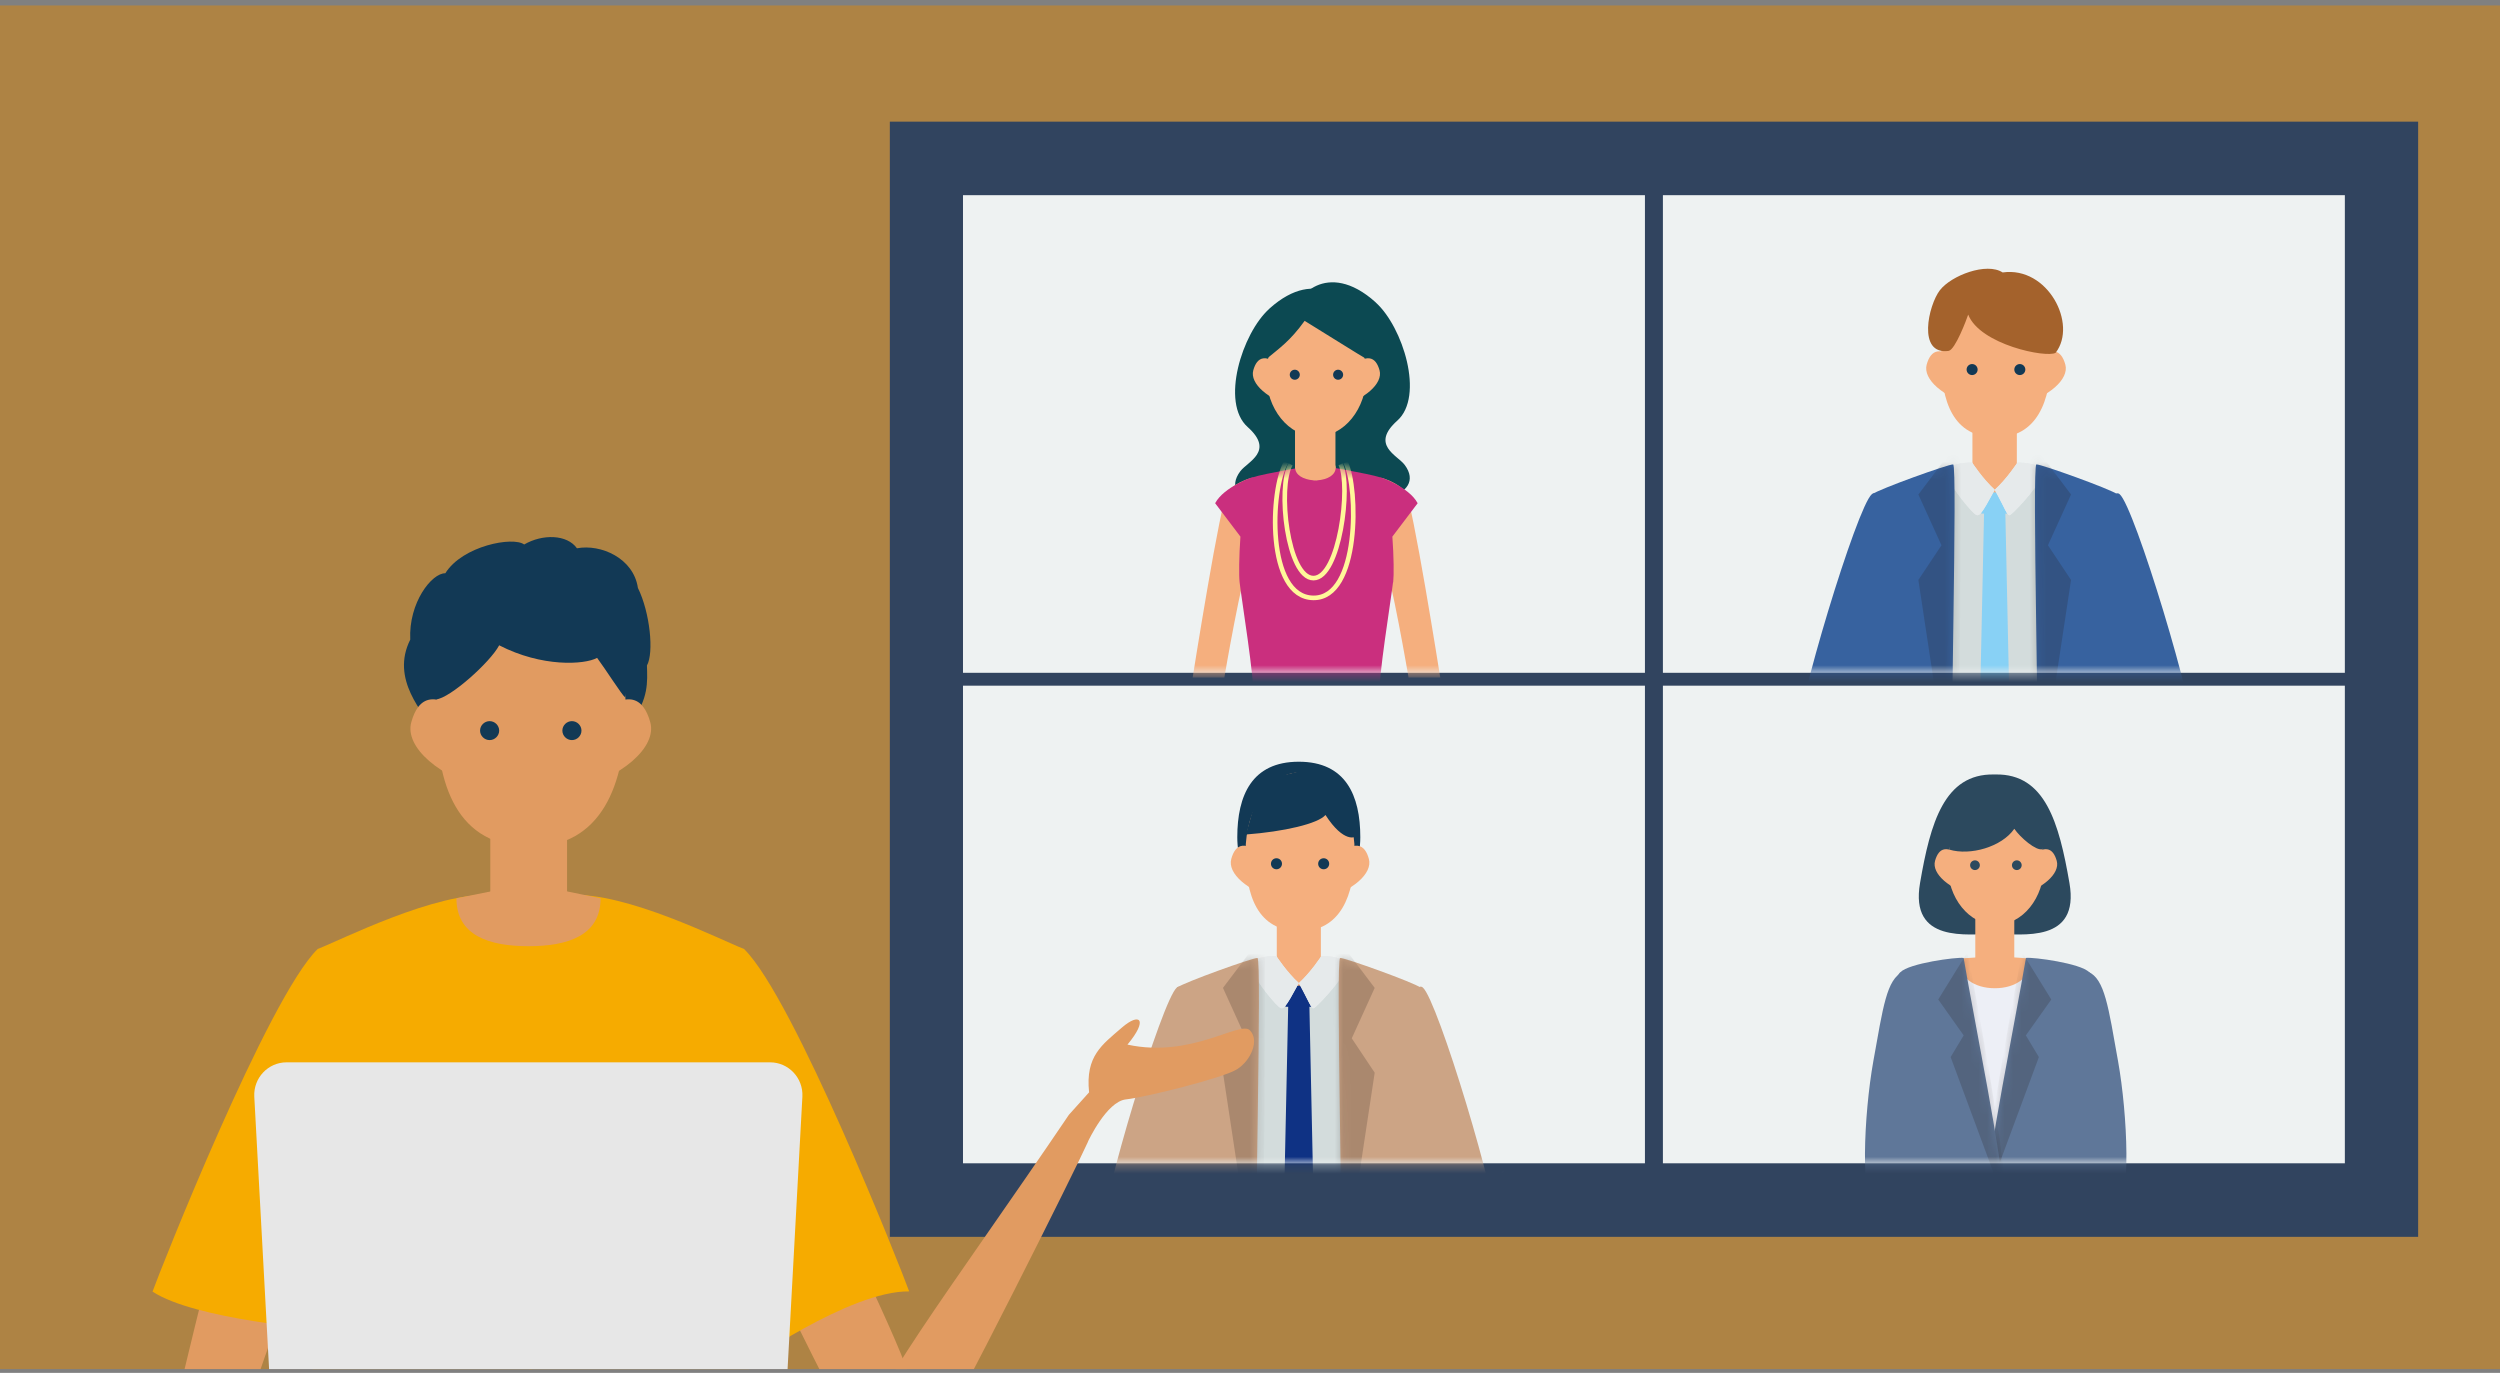 <svg width="295" height="162" viewBox="0 0 295 162" fill="none" xmlns="http://www.w3.org/2000/svg">
<rect x="0" y="0" width="295" height="162" fill="#808080" stroke="none"/>
<g clip-path="url(#clip0_4560_7867)">
<rect width="295" height="160.909" transform="translate(0 0.641)" fill="#AE8344"/>
<path d="M285.341 14.355H105V145.947H285.341V14.355Z" fill="#31445F"/>
<path d="M194.102 23.031H113.633V79.391H194.102V23.031Z" fill="#EEF2F2"/>
<path d="M276.692 23.031H196.223V79.391H276.692V23.031Z" fill="#EEF2F2"/>
<path d="M194.102 80.91H113.633V137.269H194.102V80.91Z" fill="#EEF2F2"/>
<path d="M276.692 80.91H196.223V137.269H276.692V80.91Z" fill="#EEF2F2"/>
<mask id="mask0_4560_7867" style="mask-type:luminance" maskUnits="userSpaceOnUse" x="123" y="24" width="65" height="56">
<path d="M187.404 24.793H123.258V79.383H187.404V24.793Z" fill="white"/>
</mask>
<g mask="url(#mask0_4560_7867)">
<path d="M162.33 35.687C165.553 38.585 168.096 46.763 164.883 49.633C161.67 52.502 164.883 53.708 165.744 54.846C168.584 58.624 160.781 60.49 157.578 57.142C156.267 55.774 154.862 53.076 155.732 50.532C156.602 47.997 157.243 48.246 156.669 46.801C156.095 45.357 155.216 44.745 155.837 42.918C156.468 41.091 153.925 37.504 153.274 36.461C152.624 35.428 156.487 30.416 162.33 35.677V35.687Z" fill="#0C4952"/>
<path d="M149.774 36.44C146.552 39.339 144.008 47.517 147.221 50.387C150.434 53.256 147.221 54.462 146.361 55.6C143.52 59.378 151.324 61.243 154.527 57.896C155.837 56.528 157.243 53.83 156.373 51.286C155.502 48.742 154.862 49 155.435 47.555C156.009 46.111 156.889 45.499 156.267 43.672C155.636 41.845 158.18 38.258 158.83 37.215C159.48 36.182 155.617 31.17 149.774 36.431V36.44Z" fill="#0C4952"/>
<path d="M147.639 56.387C146.921 56.616 145.64 57.104 144.846 58.013C144.053 58.922 140.734 79.946 140.734 79.946H144.473C144.473 79.946 146.548 67.76 147.457 65.943C148.365 64.125 147.648 56.396 147.648 56.396L147.639 56.387Z" fill="#F5AF7E"/>
<path d="M163.044 56.387C163.761 56.616 165.043 57.104 165.836 58.013C166.63 58.922 169.948 79.946 169.948 79.946H166.209C166.209 79.946 164.134 67.76 163.226 65.943C162.317 64.125 163.034 56.396 163.034 56.396L163.044 56.387Z" fill="#F5AF7E"/>
<path d="M155.335 51.519C158.599 51.519 161.245 48.251 161.245 44.22C161.245 40.19 158.599 36.922 155.335 36.922C152.072 36.922 149.426 40.19 149.426 44.22C149.426 48.251 152.072 51.519 155.335 51.519Z" fill="#F5AF7E"/>
<path d="M157.056 48.216C156.626 49.785 155.966 48.819 152.811 48.005C149.655 47.192 147.455 45.26 147.886 43.701C148.316 42.142 149.358 41.482 151.673 43.701C154.828 46.733 157.487 46.657 157.056 48.225V48.216Z" fill="#F5AF7E"/>
<path d="M153.616 48.216C154.047 49.785 154.706 48.819 157.862 48.005C161.018 47.192 163.217 45.26 162.787 43.701C162.356 42.142 161.314 41.482 159 43.701C155.844 46.733 153.186 46.657 153.616 48.225V48.216Z" fill="#F5AF7E"/>
<path d="M157.584 47.996H152.812V57.255H157.584V47.996Z" fill="#F5AF7E"/>
<path d="M153.378 44.218C153.378 44.544 153.11 44.812 152.785 44.812C152.459 44.812 152.191 44.544 152.191 44.218C152.191 43.893 152.459 43.625 152.785 43.625C153.11 43.625 153.378 43.893 153.378 44.218Z" fill="#123955"/>
<path d="M158.491 44.218C158.491 44.544 158.223 44.812 157.898 44.812C157.573 44.812 157.305 44.544 157.305 44.218C157.305 43.893 157.573 43.625 157.898 43.625C158.223 43.625 158.491 43.893 158.491 44.218Z" fill="#123955"/>
<path d="M149.492 42.317C150.927 41.112 152.208 40.28 153.948 37.86C157.496 40.05 160.365 41.858 161.044 42.241C162.029 41.485 159.915 36.128 154.857 35.975C149.798 35.822 149.502 42.317 149.502 42.317H149.492Z" fill="#0C4952"/>
<path d="M164.396 68.715C164.491 67.883 164.472 65.674 164.3 63.32L167.284 59.38C166.232 57.419 162.827 56.29 162.827 56.29V56.319C161.594 55.898 155.369 54.836 155.33 54.836C155.292 54.836 149.067 55.898 147.833 56.319V56.29C147.833 56.29 144.439 57.419 143.387 59.38L146.37 63.32C146.208 65.674 146.179 67.883 146.275 68.715C146.475 70.523 148.082 80.395 147.881 82.203C147.68 84.01 145.06 90.056 145.06 90.056H165.591C165.591 90.056 162.971 84.02 162.77 82.203C162.569 80.395 164.176 70.523 164.377 68.715H164.396Z" fill="#CA2F7E"/>
<mask id="mask1_4560_7867" style="mask-type:luminance" maskUnits="userSpaceOnUse" x="143" y="54" width="25" height="37">
<path d="M164.396 68.715C164.491 67.883 164.472 65.674 164.3 63.32L167.284 59.38C166.232 57.419 162.827 56.29 162.827 56.29V56.319C161.594 55.898 155.369 54.836 155.33 54.836C155.292 54.836 149.067 55.898 147.833 56.319V56.29C147.833 56.29 144.439 57.419 143.387 59.38L146.37 63.32C146.208 65.674 146.179 67.883 146.275 68.715C146.475 70.523 148.082 80.395 147.881 82.203C147.68 84.01 145.06 90.056 145.06 90.056H165.591C165.591 90.056 162.971 84.02 162.77 82.203C162.569 80.395 164.176 70.523 164.377 68.715H164.396Z" fill="white"/>
</mask>
<g mask="url(#mask1_4560_7867)">
<path d="M152.291 54.777C150.713 57.465 151.918 68.217 154.988 68.217C158.057 68.217 159.444 57.331 158.191 54.777" stroke="#FFF799" stroke-width="0.545" stroke-miterlimit="10"/>
<path d="M151.752 54.547C149.868 57.751 149.409 70.473 154.965 70.55C160.473 70.626 160.282 57.589 158.78 54.547" stroke="#FFF799" stroke-width="0.545" stroke-miterlimit="10"/>
</g>
<path d="M157.606 55.152C157.606 54.511 156.42 54.148 155.597 53.966V53.832C155.597 53.832 155.444 53.851 155.215 53.889C154.976 53.851 154.823 53.832 154.823 53.832V53.966C154.01 54.148 152.824 54.511 152.824 55.152C152.824 56.042 153.752 56.577 155.014 56.682V56.702C155.091 56.702 155.148 56.702 155.224 56.692C155.291 56.692 155.358 56.702 155.425 56.702V56.682C156.688 56.587 157.615 56.042 157.615 55.152H157.606Z" fill="#F5AF7E"/>
</g>
<mask id="mask2_4560_7867" style="mask-type:luminance" maskUnits="userSpaceOnUse" x="203" y="24" width="65" height="56">
<path d="M267.572 24.793H203.426V79.383H267.572V24.793Z" fill="white"/>
</mask>
<g mask="url(#mask2_4560_7867)">
<path d="M242.017 56.32H228.734V110.575H242.017V56.32Z" fill="#D3DCDC"/>
<path d="M242.014 42.181C242.014 47.395 240.312 51.613 235.53 51.613C230.453 51.613 229.047 47.385 229.047 42.181C229.047 36.978 231.954 32.75 235.53 32.75C239.107 32.75 242.014 36.978 242.014 42.181Z" fill="#F5AF7E"/>
<path d="M237.417 47.989C236.938 49.711 236.221 48.649 232.76 47.76C229.298 46.87 226.879 44.747 227.347 43.025C227.825 41.303 228.963 40.586 231.507 43.025C234.978 46.363 237.895 46.268 237.417 47.989Z" fill="#F5AF7E"/>
<path d="M233.641 47.989C234.12 49.711 234.837 48.649 238.298 47.76C241.76 46.87 244.179 44.747 243.711 43.025C243.233 41.303 242.095 40.586 239.551 43.025C236.08 46.363 233.163 46.268 233.641 47.989Z" fill="#F5AF7E"/>
<path d="M237.986 47.762H232.746V56.246H237.986V47.762Z" fill="#F5AF7E"/>
<path d="M230.445 55.174C230.445 57.738 232.654 58.484 235.38 58.484C238.105 58.484 240.314 57.738 240.314 55.174L235.427 54.16L230.445 55.174Z" fill="#F5AF7E"/>
<path d="M232.709 44.258C233.069 44.258 233.36 43.967 233.36 43.608C233.36 43.248 233.069 42.957 232.709 42.957C232.35 42.957 232.059 43.248 232.059 43.608C232.059 43.967 232.35 44.258 232.709 44.258Z" fill="#123955"/>
<path d="M238.338 44.258C238.698 44.258 238.989 43.967 238.989 43.608C238.989 43.248 238.698 42.957 238.338 42.957C237.979 42.957 237.688 43.248 237.688 43.608C237.688 43.967 237.979 44.258 238.338 44.258Z" fill="#123955"/>
<path d="M236.613 59.686L235.379 59.352L234.136 59.686L233.285 99.498L235.379 101.994L237.464 99.498L236.613 59.686Z" fill="#88D1F5"/>
<path d="M236.957 60.608H233.792L233.285 58.102H237.464L236.957 60.608Z" fill="#88D1F5"/>
<path d="M232.714 54.592C232.714 54.592 233.957 56.505 235.382 57.796C233.728 60.838 233.527 61.077 232.991 60.609C232.178 59.91 229.396 56.476 229.759 55.568C230.189 54.496 232.714 54.592 232.714 54.592Z" fill="#E6EAEB"/>
<path d="M238.051 54.592C238.051 54.592 236.808 56.505 235.383 57.796C237.037 60.838 236.855 61.077 237.401 60.609C238.213 59.91 241.369 56.476 241.006 55.568C240.575 54.496 238.051 54.592 238.051 54.592Z" fill="#E6EAEB"/>
<path d="M232.714 54.592C232.714 54.592 233.957 56.505 235.382 57.796C233.728 60.838 233.527 61.077 232.991 60.609C232.178 59.91 229.396 56.476 229.759 55.568C230.189 54.496 232.714 54.592 232.714 54.592Z" fill="#E6EAEB"/>
<path d="M238.051 54.592C238.051 54.592 236.808 56.505 235.383 57.796C237.037 60.838 236.855 61.077 237.401 60.609C238.213 59.91 241.369 56.476 241.006 55.568C240.575 54.496 238.051 54.592 238.051 54.592Z" fill="#E6EAEB"/>
<path d="M220.935 58.312C221.71 57.719 229.924 54.763 230.469 54.801C231.014 54.839 230.058 89.428 230.364 96.038C230.67 102.647 230.584 116.555 230.364 117.33C230.144 118.115 229.685 119.329 225.783 119.243C221.882 119.157 218.066 118.459 218.066 118.459C218.066 118.459 220.677 84.731 220.935 79.786C221.193 74.831 220.361 58.752 220.935 58.312Z" fill="#37629F"/>
<mask id="mask3_4560_7867" style="mask-type:luminance" maskUnits="userSpaceOnUse" x="218" y="54" width="13" height="66">
<path d="M220.935 58.308C221.71 57.715 229.924 54.759 230.469 54.797C231.014 54.836 230.058 89.424 230.364 96.034C230.67 102.643 230.584 116.551 230.364 117.326C230.144 118.111 229.685 119.325 225.783 119.239C221.882 119.153 218.066 118.455 218.066 118.455C218.066 118.455 220.677 84.727 220.935 79.782C221.193 74.827 220.361 58.748 220.935 58.308Z" fill="white"/>
</mask>
<g mask="url(#mask3_4560_7867)">
<g opacity="0.2">
<g style="mix-blend-mode:multiply">
<path d="M231.34 51.754L226.367 58.354L229.093 64.342L226.367 68.436C226.367 68.436 230.46 95.573 230.651 96.29C231.483 90.082 231.34 51.754 231.34 51.754Z" fill="#231815"/>
</g>
</g>
</g>
<path d="M249.83 58.312C249.056 57.719 240.842 54.763 240.296 54.801C239.751 54.839 240.708 89.428 240.402 96.038C240.096 102.647 240.182 116.555 240.402 117.33C240.622 118.115 241.081 119.329 244.982 119.243C248.884 119.157 252.699 118.459 252.699 118.459C252.699 118.459 250.089 84.731 249.83 79.786C249.572 74.831 250.404 58.752 249.83 58.312Z" fill="#37629F"/>
<mask id="mask4_4560_7867" style="mask-type:luminance" maskUnits="userSpaceOnUse" x="240" y="54" width="13" height="66">
<path d="M249.83 58.308C249.056 57.715 240.842 54.759 240.296 54.797C239.751 54.836 240.708 89.424 240.402 96.034C240.096 102.643 240.182 116.551 240.402 117.326C240.622 118.111 241.081 119.325 244.982 119.239C248.884 119.153 252.699 118.455 252.699 118.455C252.699 118.455 250.089 84.727 249.83 79.782C249.572 74.827 250.404 58.748 249.83 58.308Z" fill="white"/>
</mask>
<g mask="url(#mask4_4560_7867)">
<g opacity="0.2">
<g style="mix-blend-mode:multiply">
<path d="M239.412 51.754L244.384 58.354L241.659 64.342L244.384 68.436C244.384 68.436 240.292 95.573 240.1 96.29C239.268 90.082 239.412 51.754 239.412 51.754Z" fill="#231815"/>
</g>
</g>
</g>
<path d="M220.883 58.31C219.133 59.744 211.827 83.897 211.999 87.647C212.171 91.406 215.528 97.212 218.014 90.688C219.659 86.374 222.394 81.305 223.436 79.086C224.478 76.866 222.967 56.597 220.883 58.31Z" fill="#37629F"/>
<path d="M250.114 58.31C251.864 59.744 259.17 83.897 258.998 87.647C258.826 91.406 255.469 97.212 252.983 90.688C251.338 86.374 248.603 81.305 247.561 79.086C246.519 76.866 248.03 56.597 250.114 58.31Z" fill="#37629F"/>
<path d="M229.943 41.399C230.708 41.293 232.075 37.659 232.247 37.123C233.634 40.681 241.523 42.269 242.565 41.628C245.176 38.242 241.638 31.393 236.311 32.149C234.418 30.915 230.249 32.503 228.9 34.253C227.561 35.994 226.194 41.915 229.943 41.408V41.399Z" fill="#A4622C"/>
</g>
<mask id="mask5_4560_7867" style="mask-type:luminance" maskUnits="userSpaceOnUse" x="211" y="86" width="49" height="52">
<path d="M259.688 86.566H211.301V137.273H259.688V86.566Z" fill="white"/>
</mask>
<g mask="url(#mask5_4560_7867)">
<path d="M241.845 114.066H228.926V160.765H241.845V114.066Z" fill="#EDEFF6"/>
<path d="M244.197 104.206C242.963 97.07 241.328 91.283 235.476 91.388C235.476 91.388 235.409 91.388 235.38 91.388C235.352 91.388 235.313 91.388 235.285 91.388C229.432 91.283 227.787 97.07 226.563 104.206C225.339 111.322 232.148 110.222 235.38 110.194C238.612 110.222 245.43 111.322 244.197 104.206Z" fill="#2C495E"/>
<path d="M241.204 102.089C241.204 105.973 238.66 109.12 235.514 109.12C232.368 109.12 229.824 105.973 229.824 102.089C229.824 98.206 232.377 95.059 235.514 95.059C238.651 95.059 241.204 98.206 241.204 102.089Z" fill="#F5AF7E"/>
<path d="M237.17 105.936C236.749 107.447 236.118 106.51 233.077 105.735C230.037 104.95 227.914 103.095 228.334 101.583C228.755 100.072 229.75 99.441 231.978 101.583C235.019 104.51 237.581 104.434 237.17 105.936Z" fill="#F5AF7E"/>
<path d="M233.86 105.936C234.281 107.447 234.912 106.51 237.953 105.735C240.994 104.95 243.117 103.095 242.696 101.583C242.275 100.072 241.28 99.441 239.052 101.583C236.011 104.51 233.449 104.434 233.86 105.936Z" fill="#F5AF7E"/>
<path d="M237.686 105.738H233.086V114.653H237.686V105.738Z" fill="#F5AF7E"/>
<path d="M231.059 113.121C231.059 115.369 233 116.612 235.39 116.612C237.781 116.612 239.722 115.369 239.722 113.121L235.438 112.824L231.068 113.121H231.059Z" fill="#F5AF7E"/>
<path d="M233.047 102.668C233.364 102.668 233.621 102.411 233.621 102.094C233.621 101.777 233.364 101.52 233.047 101.52C232.73 101.52 232.473 101.777 232.473 102.094C232.473 102.411 232.73 102.668 233.047 102.668Z" fill="#2C495E"/>
<path d="M238.558 102.094C238.558 102.409 238.3 102.668 237.984 102.668C237.669 102.668 237.41 102.409 237.41 102.094C237.41 101.778 237.669 101.52 237.984 101.52C238.3 101.52 238.558 101.778 238.558 102.094Z" fill="#2C495E"/>
<path d="M230.02 100.255C232.477 100.992 236.197 99.949 237.689 97.797C238.396 98.83 240.251 100.427 241.007 100.207C241.428 98.17 239.601 94.439 235.289 94.43C229.838 94.43 230.048 100.045 230.029 100.255H230.02Z" fill="#2C495E"/>
<path d="M246.532 114.728C245.528 113.666 239.914 112.92 239.063 113.035C237.839 120.267 234.406 137.054 234.406 141.014C234.406 144.974 234.712 160.001 241.043 159.619C247.373 159.236 250.041 158.624 250.5 157.562C250.959 156.491 246.006 139.56 246.159 137.733C246.312 135.906 249.133 117.464 246.541 114.719L246.532 114.728Z" fill="#5F7799"/>
<mask id="mask6_4560_7867" style="mask-type:luminance" maskUnits="userSpaceOnUse" x="234" y="113" width="17" height="47">
<path d="M246.532 114.724C245.528 113.662 239.914 112.916 239.063 113.031C237.839 120.263 234.406 137.05 234.406 141.01C234.406 144.97 234.712 159.997 241.043 159.615C247.373 159.232 250.041 158.62 250.5 157.558C250.959 156.487 246.006 139.556 246.159 137.729C246.312 135.902 249.133 117.46 246.541 114.715L246.532 114.724Z" fill="white"/>
</mask>
<g mask="url(#mask6_4560_7867)">
<g opacity="0.2">
<g style="mix-blend-mode:multiply">
<path d="M238.601 112.355L242.053 117.942L239.05 122.179L240.59 124.733C240.59 124.733 234.288 141.74 234.059 142.353C233.829 136.862 238.601 112.365 238.601 112.365V112.355Z" fill="#231815"/>
</g>
</g>
</g>
<path d="M224.241 114.728C225.245 113.666 230.858 112.92 231.709 113.035C232.933 120.267 236.366 137.054 236.366 141.014C236.366 144.974 236.06 160.001 229.73 159.619C223.399 159.236 220.731 158.624 220.272 157.562C219.813 156.491 224.767 139.56 224.614 137.733C224.461 135.906 221.64 117.464 224.231 114.719L224.241 114.728Z" fill="#5F7799"/>
<mask id="mask7_4560_7867" style="mask-type:luminance" maskUnits="userSpaceOnUse" x="220" y="113" width="17" height="47">
<path d="M224.245 114.724C225.249 113.662 230.862 112.916 231.713 113.031C232.937 120.263 236.37 137.05 236.37 141.01C236.37 144.97 236.064 159.997 229.734 159.615C223.403 159.232 220.735 158.62 220.276 157.558C219.817 156.487 224.771 139.556 224.618 137.729C224.465 135.902 221.644 117.46 224.235 114.715L224.245 114.724Z" fill="white"/>
</mask>
<g mask="url(#mask7_4560_7867)">
<g opacity="0.2">
<g style="mix-blend-mode:multiply">
<path d="M232.163 112.355L228.711 117.942L231.714 122.179L230.174 124.733C230.174 124.733 236.476 141.74 236.705 142.353C236.935 136.862 232.163 112.365 232.163 112.365V112.355Z" fill="#231815"/>
</g>
</g>
</g>
<path d="M249.689 142.69C251.506 141.991 251.066 131.565 249.928 125.204C248.79 118.843 248.369 115.524 246.419 114.672C245.013 114.06 241.312 121.473 241.714 124.735C242.116 127.997 243.521 145.043 249.689 142.69Z" fill="#5F7799"/>
<path d="M248.784 137.61C246.412 136.156 238.724 145.463 236.859 148.706C238.122 149.548 239.939 150.82 240.694 151.786C245.733 147.749 254.206 140.929 248.784 137.61Z" fill="#5F7799"/>
<path d="M221.295 142.69C219.478 141.991 219.918 131.565 221.056 125.204C222.204 118.843 222.615 115.524 224.566 114.672C225.971 114.06 229.672 121.473 229.27 124.735C228.869 127.997 227.463 145.043 221.295 142.69Z" fill="#5F7799"/>
<path d="M222.196 137.61C224.568 136.156 232.256 145.463 234.121 148.706C232.859 149.548 231.042 150.82 230.286 151.786C225.247 147.749 216.774 140.929 222.196 137.61Z" fill="#5F7799"/>
</g>
<mask id="mask8_4560_7867" style="mask-type:luminance" maskUnits="userSpaceOnUse" x="120" y="79" width="57" height="59">
<path d="M176.833 79.391H120.414V137.28H176.833V79.391Z" fill="white"/>
</mask>
<g mask="url(#mask8_4560_7867)">
<path d="M160.516 98.788C160.516 103.705 157.265 107.694 153.258 107.694C149.251 107.694 146 103.705 146 98.788C146 93.872 147.712 89.883 153.258 89.883C158.804 89.883 160.516 93.872 160.516 98.788Z" fill="#123955"/>
<path d="M159.855 114.543H146.668V168.396H159.855V114.543Z" fill="#D3DCDC"/>
<path d="M159.848 100.509C159.848 105.684 158.155 109.874 153.412 109.874C148.363 109.874 146.977 105.684 146.977 100.509C146.977 95.334 149.864 91.144 153.412 91.144C156.96 91.144 159.848 95.334 159.848 100.509Z" fill="#F5AF7E"/>
<path d="M155.284 106.276C154.815 107.988 154.089 106.926 150.656 106.046C147.223 105.157 144.813 103.062 145.291 101.35C145.76 99.638 146.897 98.93 149.412 101.35C152.855 104.659 155.752 104.573 155.284 106.276Z" fill="#F5AF7E"/>
<path d="M151.534 106.276C152.003 107.988 152.73 106.926 156.163 106.046C159.596 105.157 162.005 103.062 161.527 101.35C161.059 99.638 159.921 98.93 157.406 101.35C153.963 104.659 151.066 104.573 151.534 106.276Z" fill="#F5AF7E"/>
<path d="M155.862 106.039H150.66V114.457H155.862V106.039Z" fill="#F5AF7E"/>
<path d="M148.359 113.403C148.359 115.947 150.549 116.684 153.255 116.684C155.962 116.684 158.151 115.938 158.151 113.403L153.303 112.398L148.359 113.403Z" fill="#F5AF7E"/>
<path d="M151.274 101.924C151.274 102.278 150.987 102.575 150.623 102.575C150.26 102.575 149.973 102.288 149.973 101.924C149.973 101.561 150.26 101.273 150.623 101.273C150.987 101.273 151.274 101.561 151.274 101.924Z" fill="#123955"/>
<path d="M156.844 101.924C156.844 102.278 156.557 102.575 156.194 102.575C155.83 102.575 155.543 102.288 155.543 101.924C155.543 101.561 155.83 101.273 156.194 101.273C156.557 101.273 156.844 101.561 156.844 101.924Z" fill="#123955"/>
<path d="M154.492 117.889L153.259 117.555L152.025 117.889L151.184 157.404L153.259 159.882L155.334 157.404L154.492 117.889Z" fill="#0F3284"/>
<path d="M154.837 118.8H151.69L151.184 116.312H155.334L154.837 118.8Z" fill="#0F3284"/>
<path d="M150.611 112.82C150.611 112.82 151.845 114.723 153.26 116.005C151.625 119.028 151.424 119.257 150.889 118.789C150.085 118.09 147.322 114.685 147.685 113.786C148.115 112.724 150.611 112.81 150.611 112.81V112.82Z" fill="#E6EAEB"/>
<path d="M155.918 112.82C155.918 112.82 154.685 114.723 153.27 116.005C154.905 119.028 154.733 119.257 155.268 118.789C156.071 118.09 159.208 114.685 158.845 113.786C158.414 112.724 155.918 112.81 155.918 112.81V112.82Z" fill="#E6EAEB"/>
<path d="M150.611 112.82C150.611 112.82 151.845 114.723 153.26 116.005C151.625 119.028 151.424 119.257 150.889 118.789C150.085 118.09 147.322 114.685 147.685 113.786C148.115 112.724 150.611 112.81 150.611 112.81V112.82Z" fill="#E6EAEB"/>
<path d="M155.918 112.82C155.918 112.82 154.685 114.723 153.27 116.005C154.905 119.028 154.733 119.257 155.268 118.789C156.071 118.09 159.208 114.685 158.845 113.786C158.414 112.724 155.918 112.81 155.918 112.81V112.82Z" fill="#E6EAEB"/>
<path d="M138.914 116.521C139.679 115.938 147.836 113.001 148.381 113.039C148.926 113.078 147.98 147.417 148.276 153.97C148.573 160.532 148.496 174.335 148.276 175.109C148.056 175.884 147.597 177.089 143.734 177.003C139.861 176.917 136.074 176.228 136.074 176.228C136.074 176.228 138.666 142.75 138.924 137.833C139.182 132.916 138.36 116.952 138.924 116.521H138.914Z" fill="#CCA485"/>
<mask id="mask9_4560_7867" style="mask-type:luminance" maskUnits="userSpaceOnUse" x="136" y="113" width="13" height="65">
<path d="M138.91 116.521C139.675 115.938 147.832 113.001 148.377 113.039C148.922 113.078 147.976 147.417 148.272 153.97C148.569 160.532 148.492 174.335 148.272 175.109C148.052 175.884 147.593 177.089 143.73 177.003C139.857 176.917 136.07 176.228 136.07 176.228C136.07 176.228 138.662 142.75 138.92 137.833C139.178 132.916 138.356 116.952 138.92 116.521H138.91Z" fill="white"/>
</mask>
<g mask="url(#mask9_4560_7867)">
<g opacity="0.2">
<g style="mix-blend-mode:multiply">
<path d="M149.252 110.02L144.309 116.572L147.015 122.522L144.309 126.577C144.309 126.577 148.373 153.513 148.564 154.231C149.396 148.071 149.252 110.02 149.252 110.02Z" fill="#231815"/>
</g>
</g>
</g>
<path d="M167.604 116.521C166.839 115.938 158.683 113.001 158.137 113.039C157.592 113.078 158.539 147.417 158.243 153.97C157.946 160.532 158.023 174.335 158.243 175.109C158.463 175.884 158.922 177.089 162.785 177.003C166.658 176.917 170.445 176.228 170.445 176.228C170.445 176.228 167.853 142.75 167.595 137.833C167.337 132.916 168.159 116.952 167.595 116.521H167.604Z" fill="#CCA485"/>
<mask id="mask10_4560_7867" style="mask-type:luminance" maskUnits="userSpaceOnUse" x="157" y="113" width="14" height="65">
<path d="M167.604 116.521C166.839 115.938 158.683 113.001 158.137 113.039C157.592 113.078 158.539 147.417 158.243 153.97C157.946 160.532 158.023 174.335 158.243 175.109C158.463 175.884 158.922 177.089 162.785 177.003C166.658 176.917 170.445 176.228 170.445 176.228C170.445 176.228 167.853 142.75 167.595 137.833C167.337 132.916 168.159 116.952 167.595 116.521H167.604Z" fill="white"/>
</mask>
<g mask="url(#mask10_4560_7867)">
<g opacity="0.2">
<g style="mix-blend-mode:multiply">
<path d="M157.271 110.02L162.215 116.572L159.509 122.522L162.215 126.577C162.215 126.577 158.151 153.513 157.96 154.231C157.128 148.071 157.271 110.02 157.271 110.02Z" fill="#231815"/>
</g>
</g>
</g>
<path d="M138.874 116.523C137.134 117.948 129.886 141.919 130.058 145.65C130.23 149.38 133.558 155.138 136.025 148.672C137.65 144.387 140.376 139.355 141.409 137.155C142.441 134.955 140.94 114.83 138.865 116.523H138.874Z" fill="#CCA485"/>
<path d="M167.888 116.523C169.629 117.948 176.877 141.919 176.705 145.65C176.533 149.38 173.205 155.138 170.738 148.672C169.112 144.387 166.387 139.355 165.354 137.155C164.321 134.955 165.823 114.83 167.888 116.523Z" fill="#CCA485"/>
<path d="M193.245 130.756L188.454 127.293C188.454 127.293 174.904 140.302 173.384 142.454C171.863 144.606 170.993 153.837 174.665 150.996C178.337 148.155 191.371 133.233 193.245 130.756Z" fill="#CCA485"/>
<path d="M147.016 98.471C151.491 98.136 155.536 97.199 156.406 96.166C158.577 99.542 160.049 98.844 160.049 98.576C160.049 98.308 158.911 93.564 158.911 93.564L155.306 90.551L148.823 92.091L147.016 98.471Z" fill="#123955"/>
</g>
<g clip-path="url(#clip1_4560_7867)">
<path d="M20.07 168.286C21.73 162.571 26.587 139.816 28.369 138.697C30.152 137.579 37.324 143.598 37.324 143.598C37.324 143.598 28.513 166.679 28.308 169.689C28.103 172.698 20.07 168.265 20.07 168.265V168.286Z" fill="#E19B61"/>
<path d="M103.882 174.062C101.054 171.296 90.234 148.419 90.234 148.419L96.546 138.719C96.546 138.719 107.284 160.702 107.263 162.593C107.243 164.484 103.882 174.062 103.882 174.062Z" fill="#E19B61"/>
<path d="M58.102 105.614C51.422 105.208 40.193 110.942 37.488 111.979C31.627 117.714 18.922 149.824 18 152.407C23 155.721 38.041 156.881 38.041 156.881L58.102 105.614Z" fill="#F6AB00"/>
<path d="M62.835 104.879L56.769 105.611L37.568 148.743C37.568 148.743 35.068 191.753 35.027 212.495C42.077 213.024 57.302 213.41 62.753 213.41C62.753 204.544 62.835 104.899 62.835 104.899V104.879Z" fill="#F6AB00"/>
<path d="M67.18 105.614C73.86 105.208 85.09 110.942 87.794 111.979C93.676 117.714 106.36 149.804 107.282 152.386C100.274 152.285 87.794 161.131 87.794 161.131L67.18 105.614Z" fill="#F6AB00"/>
<path d="M62.445 104.879L68.511 105.611L87.712 148.743C87.712 148.743 90.212 191.753 90.253 212.495C83.204 213.024 67.978 213.41 62.527 213.41C62.527 204.544 62.445 104.899 62.445 104.899V104.879Z" fill="#F6AB00"/>
<path d="M128.389 134.692C128.389 134.692 130.581 129.974 132.856 129.73C135.131 129.486 144.331 127.209 145.971 126.172C147.61 125.135 148.655 122.755 147.487 121.576C146.319 120.396 140.602 124.911 133.04 123.264C135.52 120.295 134.516 119.4 132.364 121.271C130.049 123.284 128.061 124.606 128.512 128.897L126.135 131.54C112.077 152.323 101.422 165.989 102.016 170.117C102.61 174.245 105.971 177.214 109.27 171.968C112.569 166.721 127.18 137.458 128.389 134.713V134.692Z" fill="#E19B61"/>
<path d="M51.503 86.558C49.864 84.037 46.072 80.153 48.409 75.475C48.204 71.083 50.97 67.606 52.548 67.646C54.577 64.392 60.56 63.274 61.851 64.25C64.023 62.989 66.913 63.05 68.081 64.698C70.888 64.169 74.761 65.857 75.273 69.375C76.708 72.283 77.179 77.041 76.339 78.526C76.4 80.458 76.544 82.471 74.515 85.115C72.486 87.758 51.503 86.558 51.503 86.558Z" fill="#123955"/>
<path d="M73.842 83.772C73.842 92.699 70.891 99.918 62.653 99.918C53.883 99.918 51.465 92.678 51.465 83.772C51.465 74.865 56.485 67.625 62.653 67.625C68.821 67.625 73.842 74.865 73.842 83.772Z" fill="#E19B61"/>
<path d="M65.889 93.716C65.07 96.665 63.82 94.835 57.856 93.31C51.873 91.784 47.713 88.165 48.533 85.216C49.352 82.267 51.32 81.027 55.705 85.216C61.688 90.93 66.729 90.768 65.91 93.716H65.889Z" fill="#E19B61"/>
<path d="M59.374 93.716C60.194 96.665 61.444 94.835 67.407 93.31C73.39 91.784 77.55 88.165 76.73 85.216C75.911 82.267 73.944 81.027 69.558 85.216C63.575 90.93 58.534 90.768 59.353 93.716H59.374Z" fill="#E19B61"/>
<path d="M66.913 93.309H57.855V107.828H66.913V93.309Z" fill="#E19B61"/>
<path d="M53.859 105.998C53.859 110.37 57.671 111.651 62.364 111.651C67.056 111.651 70.868 110.37 70.868 105.998L62.445 104.27L53.859 105.998Z" fill="#E19B61"/>
<path d="M58.903 86.212C58.903 86.822 58.39 87.331 57.776 87.331C57.161 87.331 56.648 86.822 56.648 86.212C56.648 85.602 57.161 85.094 57.776 85.094C58.39 85.094 58.903 85.602 58.903 86.212Z" fill="#123955"/>
<path d="M68.614 86.212C68.614 86.822 68.101 87.331 67.486 87.331C66.872 87.331 66.359 86.822 66.359 86.212C66.359 85.602 66.872 85.094 67.486 85.094C68.101 85.094 68.614 85.602 68.614 86.212Z" fill="#123955"/>
<path d="M51.444 82.531C53.083 82.409 57.858 78.138 58.903 76.145C63.944 78.748 68.964 78.443 70.46 77.63C71.403 78.891 73.391 82.022 73.759 82.287C74.354 79.948 74.641 69.902 70.46 68.194C66.259 66.486 61.362 66.872 58.903 67.645C56.444 68.418 51.895 73.807 51.444 76.532C50.972 79.277 51.444 82.551 51.444 82.551V82.531Z" fill="#123955"/>
</g>
<path d="M89.013 167.605H35.702C33.686 167.605 31.993 166.015 31.886 163.994L30.005 129.397C29.897 127.215 31.617 125.355 33.821 125.355H90.867C93.044 125.355 94.79 127.188 94.682 129.397L92.801 163.994C92.694 166.015 91.028 167.605 88.986 167.605H89.013Z" fill="#E7E7E7"/>
</g>
<defs>
<clipPath id="clip0_4560_7867">
<rect width="295" height="160.909" fill="white" transform="translate(0 0.641)"/>
</clipPath>
<clipPath id="clip1_4560_7867">
<rect width="130" height="309" fill="white" transform="translate(18 63.355)"/>
</clipPath>
</defs>
</svg>
